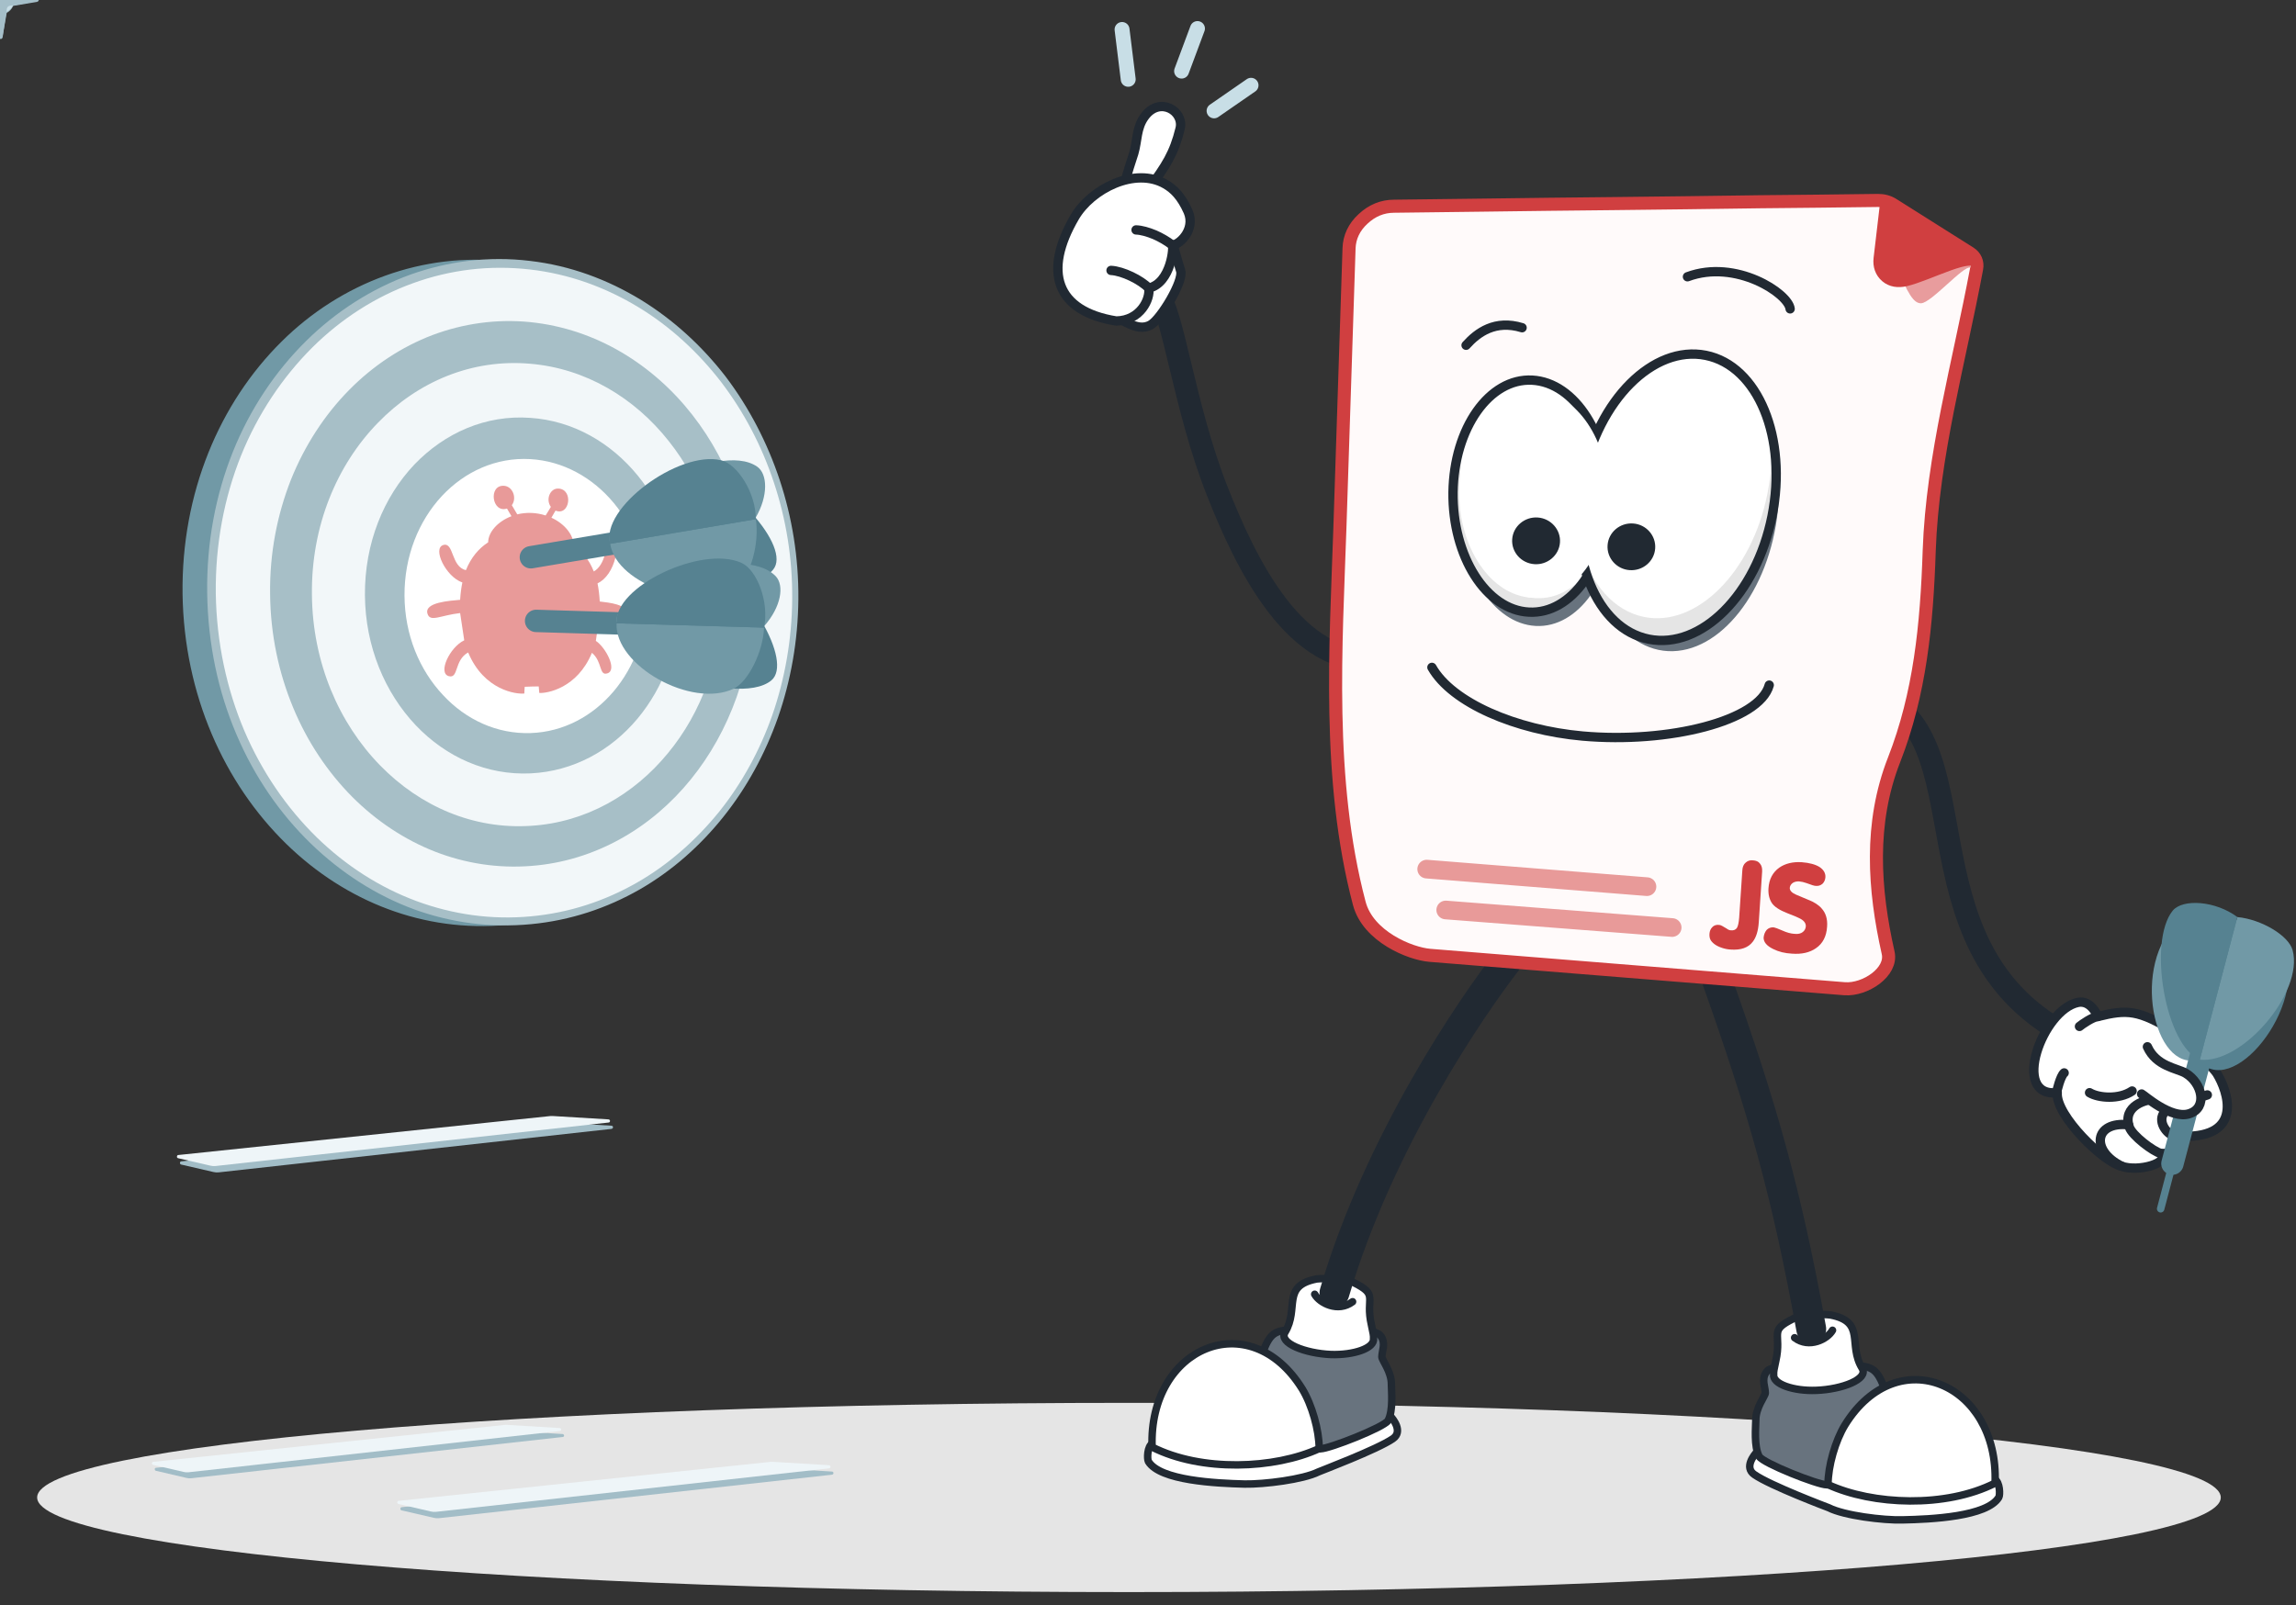 <svg xmlns="http://www.w3.org/2000/svg" xml:space="preserve" width="1230" height="860" version="1.1" style="shape-rendering:geometricPrecision;text-rendering:geometricPrecision;image-rendering:optimizeQuality;fill-rule:evenodd;clip-rule:evenodd" viewBox="0 0 12300 8600"><rect x="0" y="0" width="12300" height="8600" fill="#333333" stroke="none"/><defs><clipPath id="id0"><path d="M8208 2037c230 12 412 300 407 643s-195 612-424 600c-229-11-411-299-407-642 5-344 195-613 424-601z"/></clipPath><clipPath id="id1"><path d="M9138 1904c280 56 439 442 355 862s-380 715-660 659-439-442-355-862 379-715 660-659z"/></clipPath><mask id="id2"><linearGradient id="id3" gradientUnits="userSpaceOnUse" x1="2817.27" y1="3483.46" x2="2792.69" y2="7687.25"><stop offset="0" style="stop-opacity:.502;stop-color:white"/><stop offset="1" style="stop-opacity:.149;stop-color:white"/></linearGradient><path style="fill:url(#id3)" d="M911 3211h3366v4626H911z"/></mask><mask id="id4"><linearGradient id="id5" gradientUnits="userSpaceOnUse" x1="2528.85" y1="6088.36" x2="3316.36" y2="8045.69"><stop offset="0" style="stop-opacity:.502;stop-color:white"/><stop offset="1" style="stop-opacity:0;stop-color:white"/></linearGradient><path style="fill:url(#id5)" d="M1189 6048h2506v1985H1189z"/></mask><style type="text/css">.str0,.str1,.str10,.str2,.str3,.str6,.str7,.str8{stroke:#212932;stroke-width:49.996;stroke-linecap:round;stroke-linejoin:round}.str0,.str1,.str10,.str2,.str3,.str7,.str8{stroke-width:50.002}.str0,.str1,.str10,.str2,.str3,.str7{stroke:#e89a99;stroke-width:99.998}.str0,.str1,.str10,.str2,.str3{stroke:#212932;stroke-width:119.994}.str0,.str10,.str2,.str3{stroke:#568291}.str0,.str2,.str3{stroke:#212932;stroke-width:39.998}.str0,.str3{stroke-width:159.998}.str0{stroke:#c8dee6;stroke-width:79.996}.fil1{fill:none}.fil8{fill:#212932}.fil11{fill:#568291}.fil3{fill:#68737e}.fil10{fill:#7199a6}.fil16{fill:#a2bdc7}.fil18{fill:#a5bfc9}.fil19{fill:#c8dee6}.fil12{fill:#d0e3ea}.fil0{fill:#e5e5e5}.fil17{fill:#eef5f8}.fil2,.fil4{fill:#fff}.fil14{fill:#a7bfc7;fill-rule:nonzero}</style></defs><path class="fil0" d="M6048 7517c3230 0 5849 227 5849 507s-2619 507-5849 507c-3231 0-5849-227-5849-507s2618-507 5849-507z" id="back"/><g id="script"><g id="_87752128"><path class="fil1 str0" d="m6044 425-33-267M6330 381l85-228M6504 594l198-137"/></g><g id="_794733296"><path id="h2" class="fil1 str1" d="M10016 3710c638 206 151 1340 1043 1828"/><path class="fil1 str1" d="M7379 3531c-435 49-704-507-859-902-176-446-235-960-320-1058"/><path class="fil2 str2" d="M7447 7587c17 17 70 84 15 122-84 58-391 174-399 178-82 41-292 67-395 65-154-4-454-18-516-121-7-13-7-82 23-97 34-18 67-40 193-97 285-129 443-120 763-92 76 7 76 16 164 16 63 0 144 17 152 26z"/><path class="fil3 str2" d="M7074 7763c-51 9-384-172-382-314 2-169 37-116 76-212 41-101 68-113 190-111 136 2 249-8 384 10l13-1c16 8 32 8 45 28 24 37 3 77 3 108 1 19 52 79 51 148 0 33 11 138-18 193-20 35-314 151-362 151z"/><path class="fil4 str2" d="M7054 6853c-192 37-92 158-170 286-35 58 108 113 246 119 120 4 236-33 228-87 2-11-2-30-11-71-35-151 43-159-96-228-41-20-153-24-197-19z"/><path class="fil1 str2" d="M7246 6975c-78 59-177 7-203-40"/><path class="fil2 str2" d="M7067 7762c0-99-39-235-91-320-282-454-824-222-804 312 264 134 656 118 895 8z"/><path class="fil1 str3" d="M8072 5152c-182 235-684 961-923 1775"/><path class="fil2 str2" d="M9413 7779c-17 18-70 84-15 122 84 59 391 175 399 178 82 42 292 68 395 65 153-3 454-17 516-121 7-12 7-81-23-97-34-17-67-40-193-97-285-129-443-120-763-91-76 6-76 15-164 15-63 0-145 18-152 26z"/><path class="fil3 str2" d="M9786 7956c51 8 384-173 382-314-2-170-37-116-76-212-41-101-68-114-190-112-136 3-249-8-384 10 0 1-13 0-13 0-16 7-32 7-45 28-24 37-3 77-3 108-1 18-52 78-51 147 0 34-11 139 18 193 20 36 313 152 362 152z"/><path class="fil4 str2" d="M9806 7046c192 37 91 158 170 286 35 58-108 113-246 118-120 5-236-33-228-86-2-11 2-30 11-71 35-152-43-160 96-228 41-21 153-25 197-19z"/><path class="fil1 str2" d="M9614 7168c78 59 177 7 203-40"/><path class="fil2 str2" d="M9793 7955c0-99 39-235 91-320 282-455 824-222 804 312-264 134-656 118-895 8z"/><path class="fil1 str3" d="M9199 5255c244 687 372 1136 504 1866"/><path d="M7468 1105c162-2 325-4 487-6 227-3 454-6 681-8 265-3 529-6 794-10 210-2 420-4 631-7 30 0 57 7 83 24 136 86 272 172 409 258 29 18 43 50 36 84-94 504-236 1001-254 1512-13 398-50 766-188 1119-134 342-108 696-32 1034 24 104-124 201-233 193l-2222-179c-107-9-331-101-378-278-175-662-125-1384-104-2013l49-1498c2-59 27-113 75-157 48-45 104-68 166-68z" style="fill:snow;stroke:#d03f40;stroke-width:69.998;stroke-linecap:round;stroke-linejoin:round"/><path d="m10092 1243 65 172c61 159 96 212 135 210 54-2 228-204 263-191 37-83-282-134-463-191z" style="fill:#e89c9d"/><path class="fil3" d="M9101 1934c279 15 469 375 423 804-45 429-309 765-588 751-280-15-469-375-424-804 46-429 309-765 589-751z"/><path d="m10093 1077-36 307c-5 42 8 81 40 108s72 31 113 22c127-29 370-166 381-86-23-94-337-233-498-351z" style="fill:#d03f40;stroke:#d03f40;stroke-width:39.998;stroke-linecap:round;stroke-linejoin:round"/><path class="fil3" d="M8244 2110c230 12 412 300 407 643-5 344-195 613-424 601s-411-300-407-643c5-343 195-612 424-601z"/><path class="fil0" d="M8208 2037c230 12 412 300 407 643s-195 612-424 600c-229-11-411-299-407-642 5-344 195-613 424-601z"/><g style="clip-path:url(#id0)"><path id="1" class="fil2" d="M8246 1962c229 12 411 300 406 643-4 343-194 612-423 600-230-11-412-299-407-642 5-344 195-613 424-601z"/></g><path class="fil1 str6" d="M8208 2037c230 12 412 300 407 643s-195 612-424 600c-229-11-411-299-407-642 5-344 195-613 424-601z"/><path class="fil0" d="M9138 1904c280 56 439 442 355 862s-380 715-660 659-439-442-355-862 379-715 660-659z"/><path class="fil2" d="M9138 1904c164 33 286 178 343 377 16 113 13 238-13 366-84 420-380 715-660 659-164-33-286-178-343-377-16-114-13-238 13-366 84-420 379-715 660-659z" style="clip-path:url(#id1)"/><path class="fil1 str6" d="M9138 1904c280 56 439 442 355 862s-380 715-660 659-439-442-355-862 379-715 660-659zM7671 3576c108 190 450 336 807 368 461 41 948-81 1000-273M7854 1850c62-69 156-138 300-94M9590 1655c-9-82-290-269-550-172"/><path class="fil4" d="M8224 2092c221 10 396 267 391 574s-187 547-407 537c-221-11-395-268-391-575 5-307 187-547 407-536z"/><path d="M9334 4663c1-18 7-32 18-41 10-9 23-14 39-12 16 1 29 6 37 17 9 10 13 24 12 43l-18 272c-3 46-14 81-32 104-24 32-64 46-119 42-16-1-31-4-46-9s-28-11-39-19-19-17-23-25-6-19-5-32c1-14 6-26 15-35 8-9 21-14 37-12 7 0 20 7 39 19 9 7 17 10 25 10 14 1 24-3 31-13 6-10 10-29 12-55l17-254zm168 306c6 1 21 6 46 17 24 11 46 17 67 18 18 2 33-2 43-10s15-18 16-30c1-19-12-34-39-46-5-3-24-11-58-24-44-17-73-36-86-57s-19-47-17-77c3-49 23-86 58-111 32-22 72-32 120-29 41 3 74 12 96 26 22 15 32 33 31 54-1 14-6 26-15 35-10 9-22 13-35 12-9 0-25-5-51-15-14-5-27-8-39-9-14-1-26 2-35 8-10 7-15 16-16 27 0 14 11 26 34 36 24 10 44 18 62 26 34 13 59 29 75 48 22 24 32 57 29 97-3 52-23 91-60 116-33 23-76 33-128 29-38-2-71-10-101-25-35-17-52-38-51-62 2-16 7-29 16-40 10-10 22-15 38-14z" style="fill:#d03f40;fill-rule:nonzero"/><path class="fil1 str7" d="m7745 4876 1213 94M7643 4657l1180 94"/><g><path class="fil4 str8" d="M6258 1208c26 111 47 177 67 243 17 55-105 257-159 289-82 49-166-53-238-50 99-143 231-340 330-482zM6028 981c2-31 39-136 46-160 20-68 13-136 58-197 81-111 213-28 190 65-33 135-76 198-166 322-37 52-58 0-107-5-8-1-23-12-21-25z"/><path class="fil4 str8" d="M5757 1164c-169 290-102 504 223 556 130-2 184-119 174-176 121-28 136-226 126-231 31 3 128-78 85-179-37-83-78-122-121-147-163-95-399 25-487 177z"/><path class="fil1 str8" d="M6280 1313c-29-22-62-41-94-55-36-15-71-25-100-26M6154 1544c-42-44-140-92-202-95"/></g><g><path class="fil4 str8" d="M11133 5371c67-13 102 67 105 76 158-39 217-37 412 81 32 19 203 186 227 225 58 94 144 343-184 336 13 94-114 93-116 92 49 52-123 100-211 68-93-18-355-271-345-394-251 27-79-446 112-484z"/><path class="fil1 str8" d="M11788 5880c8-4 25-9 37-13M11366 6249c-168-83-147-242 37-222"/><path class="fil1 str8" d="M11577 6181c-41-10-155-96-170-142-39-114 93-152 145-148M11017 5856c2-11 21-91 41-107M11140 5500c13-11 71-51 98-53M11194 5855c48 29 158 38 228-9M11651 6088c-45-9-98-84-53-131"/><path class="fil1" style="stroke:#568291;stroke-width:39.998;stroke-linecap:round;stroke-linejoin:round" d="m11575 6477 235-893"/><path class="fil10" d="M11980 4913c-105-57-239-37-307 22-260 226-138 815 106 742l201-764z"/><path class="fil1 str10" d="m11638 6235 172-651"/><path class="fil11" d="M11948 4920c146 29 268 102 298 200 96 309-325 815-490 530l192-730z"/><path class="fil10" d="M11986 4914c129 12 276 100 296 178 60 225-269 611-497 586l201-764z"/><path class="fil11" d="M11986 4914c-118-88-292-99-346-35-136 166-39 728 145 799l201-764z"/><path class="fil4" d="M11473 5862c14 7 157 136 254 106 102-31 39-181-19-218-44-27-180-47-204-141l-31 253z"/><path class="fil1 str8" d="M11473 5862c14 7 157 136 254 106 102-31 71-165-19-218-45-26-157-36-204-141"/></g></g><path class="fil8" d="M8238 2773c71 5 124 66 119 134-5 69-67 121-137 116-71-5-124-65-119-134s67-121 137-116zM8749 2805c70 5 123 65 118 134s-66 121-137 116c-70-5-123-65-118-134s66-121 137-116z"/></g><g id="target"><g id="_797843424"><path class="fil12" style="mask:url(#id2)" d="m1059 3646 3218-435-1689 4437-1677 188z"/><path class="fil10" d="M2707 1421c433 51 785 285 1036 614 243 319 387 734 384 1179-4 442-154 847-396 1152-250 313-607 530-1019 570-434 41-849-121-1164-428-329-321-542-791-550-1325-7-538 197-1014 524-1338 316-314 751-475 1185-424z" style="stroke:#7199a6;stroke-width:39.998;stroke-linecap:round;stroke-linejoin:round"/><path d="M2839 1421c217 25 412 98 588 205 173 106 324 245 449 408 122 160 220 345 286 545 65 197 100 410 98 632-1 221-40 432-107 626-68 194-166 373-289 526-124 155-274 287-444 385-172 99-366 164-575 183-215 21-425-8-621-80-200-74-384-193-543-348-163-158-298-354-393-577-96-226-152-479-156-746-3-267 46-521 138-749 91-226 223-425 386-585 159-158 346-278 550-351 199-72 417-99 633-74z" style="fill:#f2f7f9"/><path class="fil14" d="M2839 1398c216 25 416 100 595 209 174 107 328 248 455 413 123 163 221 350 288 552 66 199 102 415 100 639s-41 438-109 633c-69 196-168 377-292 532-126 158-277 291-449 390-175 100-371 166-582 186-218 21-430-8-628-80-203-75-390-195-552-352-165-160-302-358-398-584-98-229-153-485-157-757-4-270 45-527 138-759 92-229 227-430 392-593 161-159 351-280 557-355 202-72 419-101 642-74zm1025 650c-124-161-274-299-444-402-175-106-370-178-581-202-217-25-429 2-625 73-201 72-386 191-542 346-160 160-291 356-381 579-90 225-138 475-135 738 4 264 59 514 153 736 94 220 227 413 387 570 157 153 339 270 537 343 193 71 400 101 612 81 206-19 397-83 568-181 168-96 316-227 440-380 121-151 218-328 285-519 66-191 104-400 106-619s-33-430-98-625c-65-197-161-379-282-538z"/><path class="fil4" d="M2839 2404c391 24 674 386 673 806-2 419-294 769-670 785-397 17-736-339-739-799-3-462 346-817 736-792z"/><path d="M3241 2968c10-43 66-24 56 19-16 65-50 117-96 139 6 29 10 62 12 97 47 6 155 15 140 69-12 43-56 10-140-2-7 48-14 97-21 144 52 34 117 156 62 174-46 15-26-63-83-110-79 191-242 218-282 215-1-11-2-23-3-35-24 0-49 1-75 2-1 11-2 24-2 36-41 5-216-16-301-220-76 42-50 142-104 127-60-17 6-156 83-192-7-49-15-97-22-146-106 12-161 51-175 3-18-61 121-69 175-74 2-33 6-65 12-93-89-30-163-185-101-201 56-15 40 117 120 135 27-67 68-116 119-149 1-56 52-112 125-140-8-14-16-27-24-41-81 26-101-126-17-122 47 2 72 65 43 104 10 17 19 33 29 49 50-12 102-10 152 6 10-15 19-31 28-46-29-40-4-101 41-98 81 4 61 149-16 118-7 13-15 25-22 38 70 32 118 91 119 146 47 34 84 81 108 142 28-15 50-51 60-94z" style="fill:#e89a99"/><path class="fil14" d="M2840 1726c177 18 342 75 490 162 144 85 273 199 379 335 104 133 187 287 243 455 55 164 86 345 85 530-1 188-34 366-91 528-58 163-141 312-245 440-105 130-233 239-375 318-145 81-308 133-481 146-179 14-353-14-513-76-164-64-315-164-445-294-131-132-240-294-316-477-77-185-122-391-124-610-3-218 38-425 111-611 74-185 181-349 312-482 129-131 282-232 448-295 163-61 340-87 522-69zm743 638c-183-232-445-390-743-415-311-27-601 95-816 317-220 226-357 553-353 919 3 366 145 691 366 917 215 220 501 343 807 323 294-18 552-167 734-389 179-216 289-508 290-829 2-321-106-618-285-843z"/><path class="fil14" d="M2840 2239c231 15 434 134 578 311 140 173 225 405 225 655-1 250-87 477-228 646-143 171-344 282-572 293-234 11-452-86-615-257-166-175-271-422-273-698-2-278 100-526 265-700 163-170 383-267 620-250zm448 456c-112-135-270-225-448-235-182-10-349 66-472 197-125 134-202 323-201 534s80 399 206 533c123 133 290 210 470 204 176-6 332-91 444-223 110-130 178-307 179-501 0-195-67-375-178-509z"/><path class="fil1 str10" d="m2844 2986 522-88"/><path class="fil11" d="M4027 2750c110 122 164 243 115 302-154 189-931 57-859-176l744-126z"/><path class="fil10" d="M4049 2782c20 126-27 300-96 353-200 150-650 3-684-221l780-132zM4047 2776c71-121 64-237 10-275-209-147-839 211-789 407l779-132z"/><path class="fil11" d="M4049 2782c1-139-98-296-187-316-227-53-647 258-593 448l780-132z"/><g><path class="fil1 str10" d="m2872 3327 529 16"/><path class="fil11" d="M4079 3327c83 141 112 270 53 319-188 155-924-127-808-341l755 22z"/><path class="fil10" d="M4093 3363c-4 127-84 289-162 327-226 108-639-124-628-350l790 23zM4093 3356c93-105 109-219 63-268-176-185-864 44-854 245l791 23z"/><path class="fil11" d="M4093 3363c29-137-38-310-121-347-212-96-685 127-669 324l790 23z"/></g><g><path class="fil16" d="m836 7865 1885-198h10l283 17c4 0 7 4 8 8 0 4-3 8-8 8l-1990 221c-9 1-17 0-26-2l-163-38c-4-1-6-5-6-9s3-7 7-7z"/><path class="fil17" d="m821 7833 1885-198h10l283 17c4 0 7 4 7 8 1 4-3 8-7 8l-1990 221c-9 1-17 0-26-2l-163-38c-4-1-7-5-6-9 0-4 3-7 7-7z"/></g><path class="fil12" style="mask:url(#id4)" d="m1189 6280 2025-232 480 1866-1025 119z"/><g><path class="fil16" d="m2152 8076 1995-209c3 0 7-1 11 0l298 18c5 0 9 3 9 8s-3 8-8 9l-2106 233c-9 1-18 0-27-2l-173-40c-4-1-7-5-6-9 0-4 3-8 7-8z"/><path class="fil17" d="m2136 8042 1994-209h11l299 18c5 0 8 4 9 8 0 5-4 9-8 9l-2106 233c-10 1-18 0-27-2l-173-40c-4-1-7-5-7-9 1-4 4-8 8-8z"/></g><g><path class="fil16" d="m971 6223 1995-209c4 0 7-1 11 0l299 18c4 0 8 3 8 8 0 4-3 8-8 9l-2105 233c-10 1-19 0-28-2l-173-40c-4-1-6-5-6-9s3-8 7-8z"/><path class="fil17" d="m955 6189 1995-209h11l298 18c5 0 9 4 9 8 0 5-3 9-8 9l-2106 233c-9 1-18 0-27-2l-173-40c-4-1-7-5-6-9 0-4 3-8 7-8z"/></g></g></g><g id="stars"><path id="star_1" transform="translate(-3450 -1400)" class="fil18" d="m3475 1278 12 65c0 4 4 8 8 9l65 11c4 1 7 4 7 8s-3 7-7 8l-65 11c-4 1-8 5-8 9l-12 65c0 4-4 6-8 6s-7-2-8-6l-11-65c-1-4-4-8-9-9l-65-11c-4-1-6-4-6-8s2-7 6-8l65-11c5-1 8-5 9-9l11-65c1-4 4-6 8-6s8 2 8 6z"/><path id="star_2" transform="translate(-4000 -1650)" class="fil19" d="M3999 1598c29 0 52 23 52 52 0 28-23 51-52 51-28 0-51-23-51-51 0-29 23-52 51-52z"/><path id="star_3" transform="translate(-4520 -2850)" class="fil18" d="m4533 2707 20 89c1 8 7 14 15 16l90 20c6 1 11 7 11 14s-5 13-11 14l-90 20c-8 2-14 8-15 16l-20 89c-2 7-8 12-15 12-6 0-12-5-14-12l-20-89c-2-8-7-14-15-16l-90-20c-7-1-11-7-11-14s4-13 11-14l90-20c8-2 13-8 15-16l20-89c2-7 8-11 14-11 7 0 13 4 15 11z"/><path id="star_4" transform="translate(-4280 -4030)" class="fil18" d="M4283 3962c40 0 73 32 73 72s-33 73-73 73-72-33-72-73 32-72 72-72z"/><path id="star_5" transform="translate(-3820 -4920)" class="fil19" d="M3821 4876c25 0 46 21 46 46 0 26-21 46-46 46-26 0-46-20-46-46 0-25 20-46 46-46z"/><path id="star_6" transform="translate(-2670 -5350)" class="fil18" d="m2680 5175 21 120c2 9 8 15 16 17l121 20c7 2 12 8 12 15 0 8-5 14-12 15l-121 21c-8 2-14 8-16 16l-21 121c-1 7-7 12-15 12-7 0-13-5-14-12l-21-121c-2-8-8-14-17-16l-120-21c-7-1-12-7-12-15 0-7 5-13 12-15l120-20c9-2 15-8 17-17l21-120c1-7 7-12 14-12 8 0 14 5 15 12z"/><path id="star_7" transform="translate(-1630 -4940)" class="fil18" d="M1625 4882c32 0 57 25 57 57 0 31-25 57-57 57-31 0-57-26-57-57 0-32 26-57 57-57z"/><path id="star_8" transform="translate(-530 -3470)" class="fil18" d="m544 3273 25 141c1 9 8 16 17 18l142 24c6 1 10 6 10 12s-4 11-10 12l-142 24c-9 2-16 8-17 18l-25 141c-1 6-6 10-11 10-6 0-11-4-12-10l-25-141c-1-10-8-16-17-18l-142-24c-5-1-10-6-10-12s5-11 10-12l142-24c9-2 16-9 17-18l25-141c1-6 6-10 12-10 5 0 10 4 11 10z"/><path id="star_9" transform="translate(-630 -2620)" class="fil19" d="M633 2546c40 0 73 33 73 73s-33 72-73 72-72-32-72-72 32-73 72-73z"/><path id="star_10" transform="translate(-700 -1500)" class="fil18" d="M678 1549c21 0 39 17 39 38 0 22-18 39-39 39-22 0-39-17-39-39 0-21 17-38 39-38z"/><path id="star_11" transform="translate(-1900 -1000)" class="fil18" d="m1913 804 24 154c1 8 7 14 14 15l112 19c5 1 9 5 9 10s-4 9-8 10l-112 19c-8 2-14 8-15 15l-23 154c-1 5-5 9-10 9s-9-4-10-9l-19-153c-1-8-6-14-14-15l-119-21c-4-1-8-5-8-9 0-5 4-9 8-10l116-20c8-2 14-8 15-16l21-152c1-5 5-8 9-8 5 0 9 3 10 8z"/></g><animateMotion href="#star_1" dur="13s" repeatCount="indefinite" path="M3467 1371c408,242 715,648 867,1111 229,691 112,1486 -342,2054 -659,825 -1911,904 -2668,167 -827,-806 -850,-2253 -30,-3067 409,-405 956,-553 1518,-488 238,28 458,106 655,223z"/><animateMotion href="#star_2" dur="13s" repeatCount="indefinite" path="M3999 1650c724,810 774,2111 92,2965 -343,429 -850,685 -1397,717 -540,31 -1069,-160 -1458,-539 -876,-853 -903,-2382 -31,-3247 200,-197 437,-344 702,-435 750,-254 1562,-55 2092,539z"/><animateMotion href="#star_3" dur="13s" repeatCount="indefinite" path="M4518 2846c90,613 -61,1262 -451,1750 -694,869 -2013,952 -2810,175 -863,-841 -890,-2350 -30,-3203 196,-194 429,-339 690,-428 1242,-421 2415,428 2601,1706z"/><animateMotion href="#star_4" dur="13s" repeatCount="indefinite" path="M4283 4034c-478,1192 -2006,1598 -2959,669 -827,-806 -850,-2253 -30,-3067 409,-405 956,-553 1518,-488 1336,156 1941,1716 1471,2886z"/><animateMotion href="#star_5" dur="13s" repeatCount="indefinite" path="M3825 4924c-765,623 -1899,581 -2609,-110 -887,-865 -914,-2412 -31,-3288 1108,-1099 2838,-480 3296,907 285,862 61,1906 -656,2491z"/><animateMotion href="#star_6" dur="13s" repeatCount="indefinite" path="M2665 5347c-534,24 -1055,-169 -1439,-544 -1104,-1076 -826,-3195 677,-3705 1109,-376 2200,237 2565,1340 434,1315 -340,2846 -1803,2909z"/><animateMotion href="#star_7" dur="13s" repeatCount="indefinite" path="M1625 4939c-1104,-687 -1243,-2398 -331,-3303 560,-555 1496,-666 2173,-265 408,242 715,648 867,1111 229,691 112,1486 -342,2054 -578,723 -1611,873 -2367,403z"/><animateMotion href="#star_8" dur="13s" repeatCount="indefinite" path="M532 3470c-93,-704 116,-1448 635,-1963 617,-611 1647,-734 2393,-292 1164,690 1406,2392 574,3434 -726,908 -2103,995 -2936,183 -377,-366 -600,-854 -666,-1362z"/><animateMotion href="#star_9" dur="13s" repeatCount="indefinite" path="M633 2615c153,-679 607,-1268 1277,-1495 1332,-452 2538,532 2645,1879 46,568 -85,1173 -471,1610 -1487,1685 -3955,231 -3451,-1994z"/><animateMotion href="#star_10" dur="13s" repeatCount="indefinite" path="M903 1757c604,-837 1790,-1098 2681,-570 1789,1060 1272,4104 -881,4234 -1513,91 -2481,-1388 -2181,-2796 67,-312 194,-609 381,-868z"/><animateMotion href="#star_11" dur="13s" repeatCount="indefinite" path="M1903 1002c1153,-371 2275,263 2653,1407 251,760 122,1642 -382,2272 -745,933 -2158,1022 -3012,189 -1156,-1127 -857,-3353 741,-3868z"/></svg>